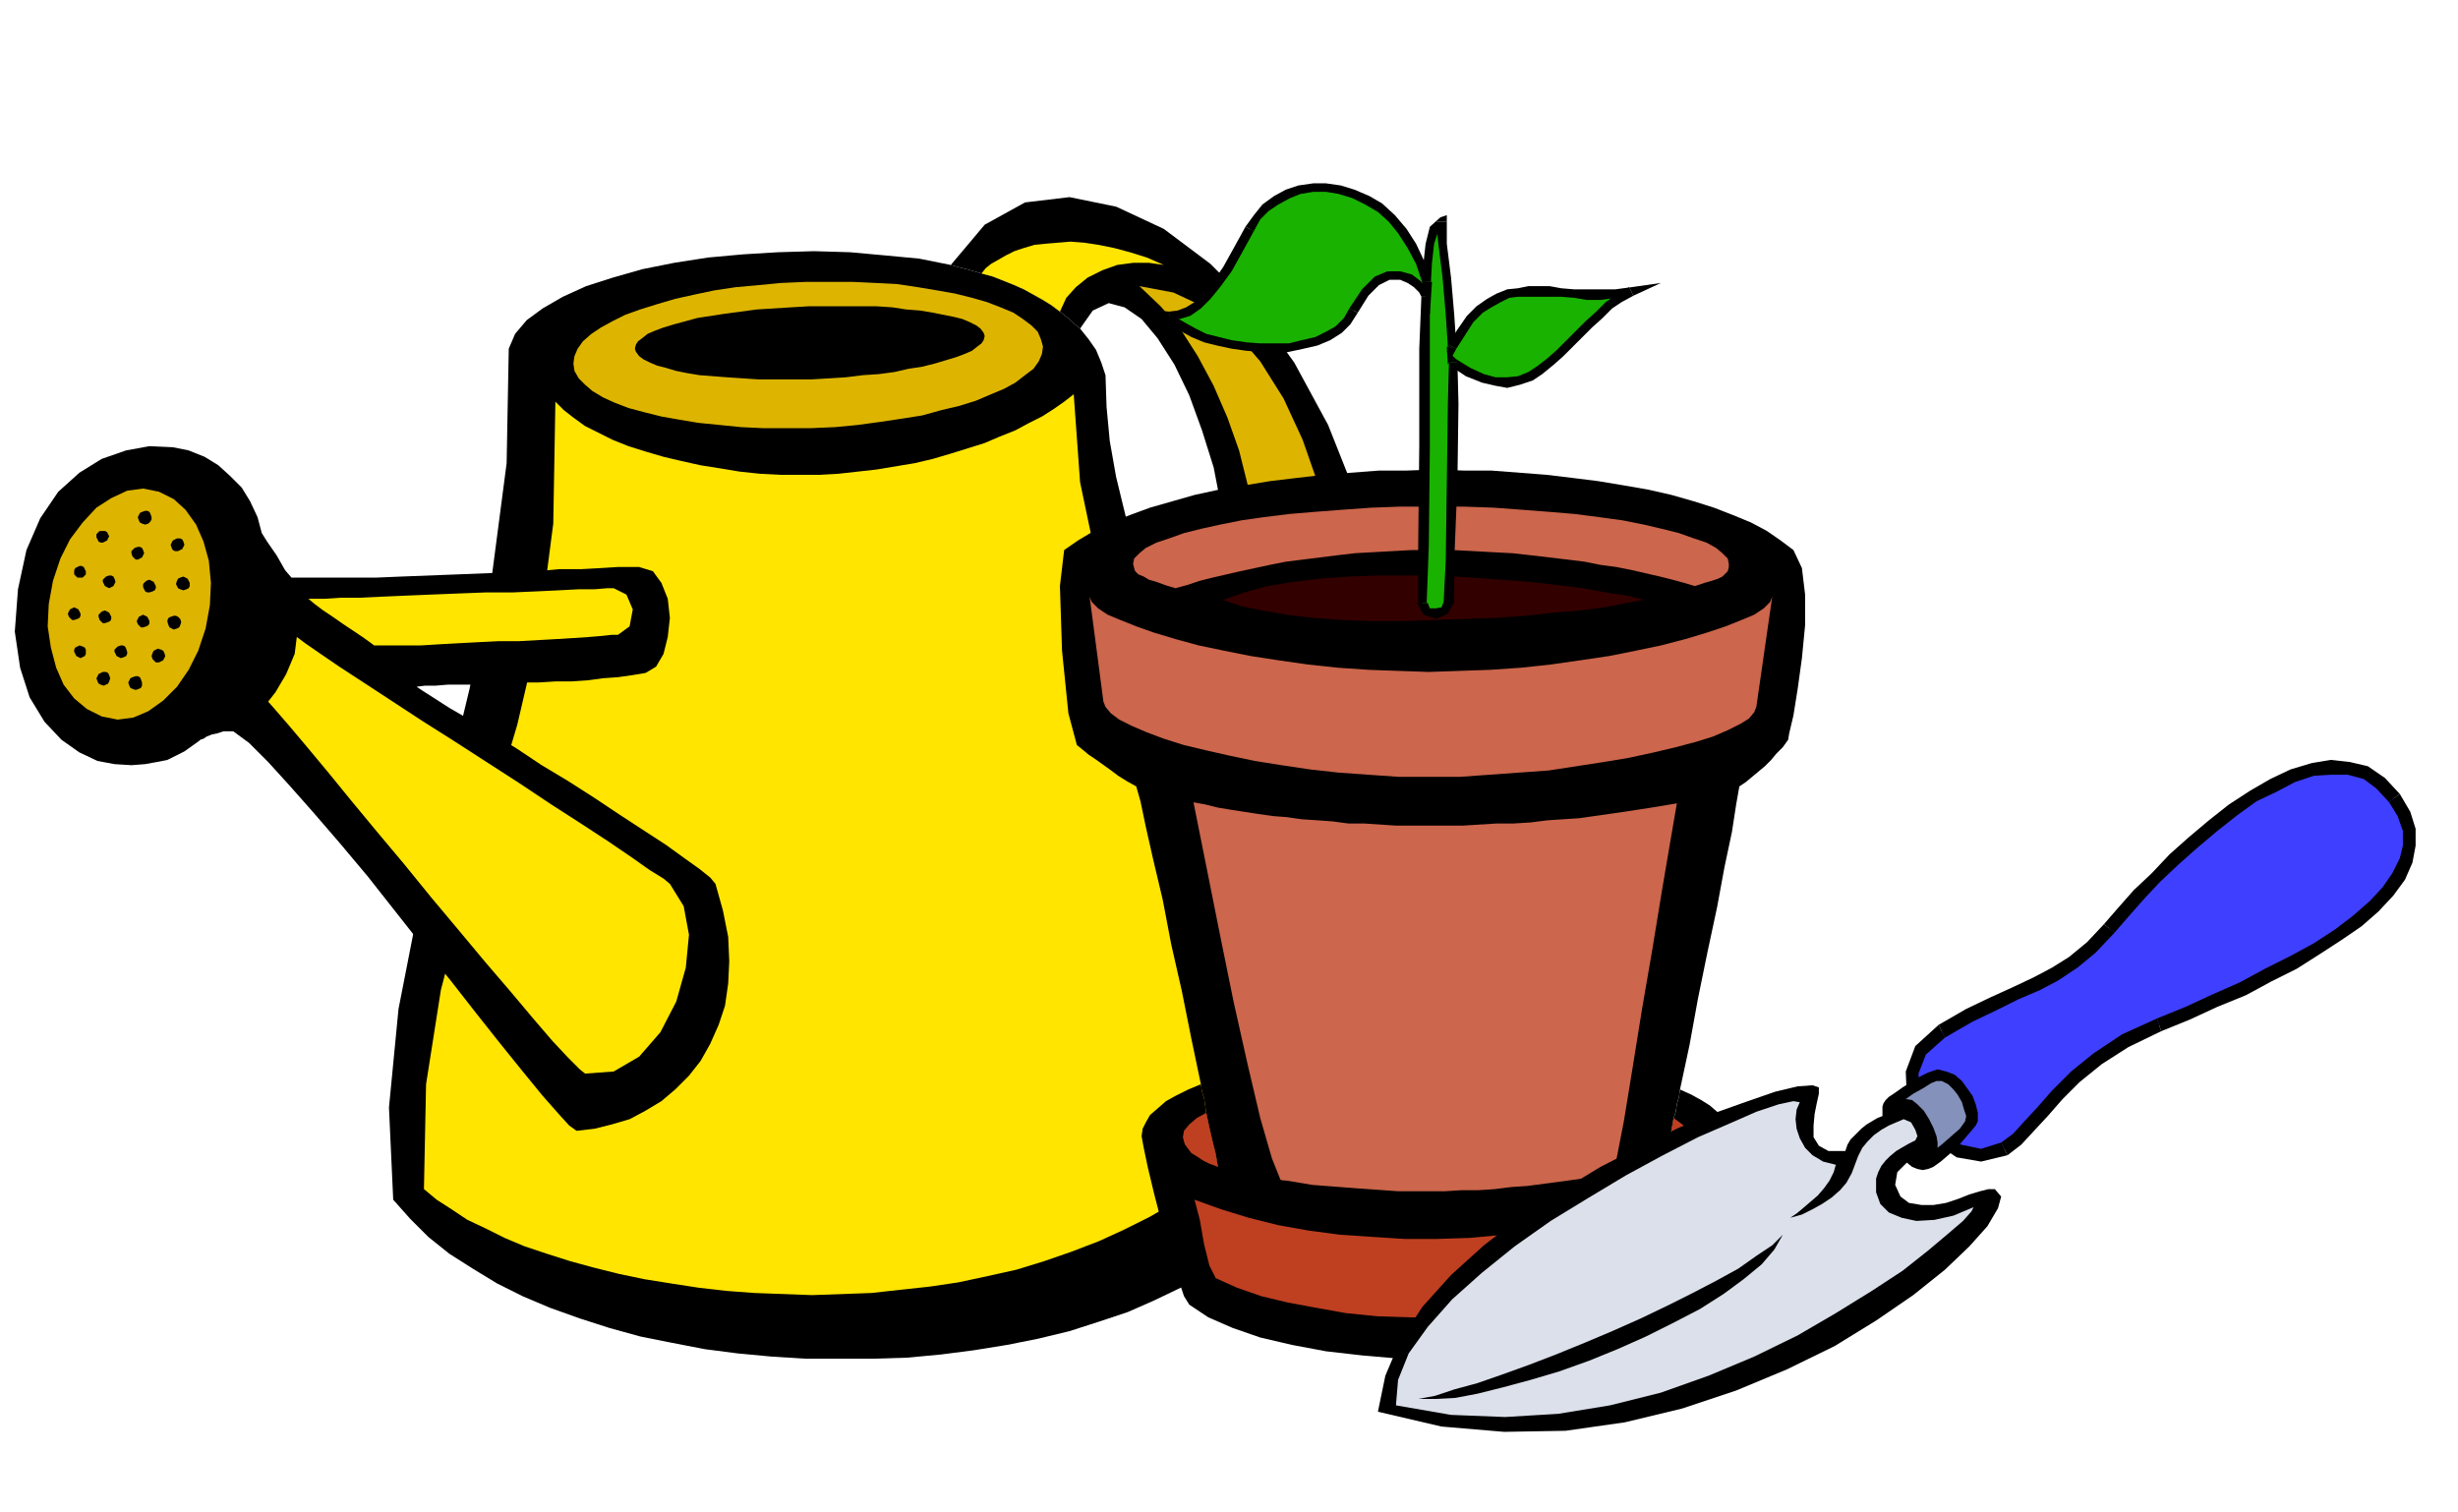 <svg xmlns="http://www.w3.org/2000/svg" width="2.319in" height="1.427in" fill-rule="evenodd" stroke-linecap="round" preserveAspectRatio="none" viewBox="0 0 2319 1427"><style>.pen1{stroke:none}.brush2{fill:#000}.brush3{fill:#ffe500}.brush4{fill:#ddb500}</style><path d="m1209 1139 3-34 1-33-2-31-3-32-5-31-6-31-6-32-7-33-3-14-3-13-3-14-3-13-4-16-6-17-7-17-7-19-8-18-7-18-6-16-5-15-3-11-3-10-3-11-3-10-13-43-13-42-12-40-10-38-9-37-6-34-3-32-1-30-4-12-5-12-7-10-8-10-5-4-4-4-5-4-5-4-8-6-8-5-9-5-9-5-9-4-10-4-10-4-11-3-7-2-7-2-8-2-7-2-30-6-32-3-33-3-34-1-34 1-33 2-33 3-32 5-30 6-28 8-25 8-22 10-19 11-15 11-11 13-6 14-2 108-14 107-21 106-25 104-23 101-19 97-9 93 4 87 16 18 17 17 20 16 22 14 23 14 24 12 26 11 28 10 28 9 29 8 30 6 31 6 31 4 32 3 32 2h64l32-1 32-3 31-4 31-5 30-6 29-7 28-9 27-9 25-11 25-12 22-13 21-14 20-15 17-16 15-18z" class="pen1 brush2"/><path d="m897 250 7 2 8 2 7 2 7 2 11 3 10 4 10 4 9 4 9 5 9 5 8 5 8 6 5 4 5 4 4 4 5 4 12-17 15-7 15 4 16 11 15 18 16 25 14 29 12 33 11 35 7 36 5 36v35l-4 32-9 29-14 23-20 18 3 10 3 11 3 10 3 11 5 15 6 16 7 18 8 18 7 19 7 17 6 17 4 16 3 13 3 14 3 13 3 14 52-67 36-70 20-71 7-72-5-70-16-68-25-63-32-59-37-51-42-42-44-33-45-21-44-9-42 5-38 21-32 38z" class="pen1 brush2"/><path d="m400 1122 12 10 14 9 15 10 17 8 18 9 19 8 21 7 22 7 22 6 24 6 24 5 25 4 26 4 26 3 27 2 27 1 27 1 28-1 28-1 27-3 28-3 27-4 28-6 27-6 26-8 26-9 26-10 24-11 24-12 24-14 22-15 21-17-3-112-15-103-22-95-26-89-27-85-23-82-17-81-6-83-9 7-10 7-11 7-12 6-13 7-15 6-14 6-16 5-16 5-17 5-17 4-18 3-18 3-18 2-18 2-18 1h-37l-19-1-19-2-18-3-19-3-18-4-17-4-17-5-16-5-15-6-14-7-12-6-11-8-9-7-8-8-2 115-13 100-21 90-25 84-25 82-22 84-14 89-2 99z" class="pen1 brush3"/><path d="M765 404h-45l-21-1-20-2-20-2-18-3-17-3-16-4-15-4-13-5-11-5-10-6-7-6-6-6-4-7-1-7 1-7 3-7 5-7 8-7 9-6 11-6 12-6 14-5 16-5 17-5 18-4 19-4 20-3 22-2 21-2 23-1h45l21 1 20 1 20 3 18 3 17 3 16 4 14 4 13 5 12 5 9 6 8 6 6 6 3 7 2 7-1 7-3 7-5 7-8 6-9 7-11 6-12 5-14 6-16 5-17 4-18 5-19 3-20 3-22 3-21 2-23 1z" class="pen1 brush4"/><path d="m609 635 10-6 7-12 4-16 2-18-2-18-6-15-8-11-13-4h-20l-16 1-18 1h-21l-22 2-25 1-25 1-25 1-26 1-26 1-24 1h-80l-6-7-8-14-9-13-5-8-4-15-7-15-8-13-11-11-11-10-13-8-15-6-15-3-22-1-22 4-23 8-21 13-20 18-17 25-13 30-8 37-3 40 5 34 9 28 14 23 16 17 17 12 17 8 16 3 16 1 13-1 11-2 10-2 8-4 8-4 7-5 7-5 1-1 3-1 3-2 5-2 5-1 6-2h9l15 11 18 18 20 22 23 26 25 29 26 31 26 33 26 33 26 32 25 32 23 29 21 26 18 22 15 17 10 11 7 5 17-2 16-4 17-5 15-8 15-9 13-11 13-13 11-14 9-16 8-18 6-18 3-21 1-21-1-23-5-25-7-25-5-6-10-8-14-10-18-13-20-13-23-15-24-16-25-16-25-15-24-16-23-14-21-13-19-11-14-9-11-7-6-4 8-1h10l12-1h26l14-1h15l15-1h15l16-1h15l15-1 15-2 14-1 14-2 12-2z" class="pen1 brush2"/><path d="m1000 294-8-6-8-5-9-5-9-5-9-4-10-4-10-4-11-3 4-5 5-4 7-4 7-4 8-4 9-3 10-3 10-1 12-1 12-1 13 1 13 2 15 3 15 4 16 5 16 7-14-2h-15l-15 2-14 5-14 7-11 9-9 10-6 13z" class="pen1 brush3"/><path d="m1172 828 30-27 23-33 18-38 12-42 7-44 3-47-3-47-7-47-11-45-15-43-18-39-22-35-25-29-27-22-30-14-32-6 20 19 19 22 16 25 15 28 13 30 11 31 8 32 6 32 3 32 1 32-3 30-5 28-9 25-12 23-16 18-20 15 5 15 6 16 7 18 8 18 7 19 7 17 6 17 4 16z" class="pen1 brush4"/><path d="m253 662 7 8 13 15 16 19 20 24 22 27 24 29 26 31 26 32 26 31 25 30 24 28 21 25 18 21 15 16 11 11 5 4 27-2 24-14 20-23 15-29 9-32 3-31-5-27-13-21-6-5-13-8-17-12-22-15-26-17-28-18-30-20-31-20-31-20-30-19-29-19-26-17-23-15-19-13-13-9-8-6-2 16-8 19-10 17-7 9zm326-107h-6l-12 1h-15l-19 1-21 1-23 1h-25l-26 1-25 1-24 1-23 1-21 1h-18l-15 1h-15l6 5 8 6 9 6 10 7 9 6 9 6 7 5 4 3h44l16-1 18-1 19-1 20-1h19l18-1 18-1 16-1 15-1 12-1 9-1h6l11-8 3-16-6-14-12-6z" class="pen1 brush3"/><path d="m96 676-14-7-12-10-10-13-7-16-5-19-3-20 1-21 4-22 7-21 9-18 12-16 13-14 14-9 15-7 15-2 15 3 14 7 11 10 10 14 7 16 5 18 2 21-1 21-4 22-7 21-9 18-11 16-13 13-14 10-14 6-15 2-15-3z" class="pen1 brush4"/><path d="m137 495-3-1-2-1-1-2-1-3 1-2 1-2 2-1 3-1h2l2 1 1 2 1 3v2l-1 2-2 2-3 1zm31 25h-3l-2-1-1-2-1-3 1-2 1-2 2-1 2-1h3l2 1 1 2 1 3-1 2-1 2-2 1-2 1zm-38 8h-2l-2-2-1-1-1-3v-2l2-2 1-1 3-1h2l2 1 1 2 1 3-1 2-1 2-2 1-2 1zm11 31h-2l-2-1-1-2-1-2v-3l2-2 1-1 3-1 2 1 2 1 1 2 1 2v2l-1 2-2 1-3 1zm-6 33h-2l-2-2-1-1-1-3 1-2 1-2 2-1 2-1 2 1 2 1 1 2 1 2v2l-1 2-2 1-3 1zm-21 29-2-1-2-1-1-2-1-2v-2l2-2 1-1 3-1h2l2 1 1 2 1 3v2l-1 2-2 1-3 1zm-15-33h-2l-2-2-1-1-1-3v-2l2-2 1-1 3-1 2 1 2 1 1 2 1 2v2l-1 2-2 1-3 1zm4-33-2-1-2-1-1-2-1-2v-2l2-2 1-1 3-1h2l2 1 1 2 1 3-1 2-1 2-2 1-2 1zm70 2-3-1-2-1-1-2-1-2 1-3 1-2 2-1 3-1 2 1 2 1 1 2 1 2v3l-1 2-2 1-3 1zm-9 37-2-1-2-1-1-2-1-3v-2l1-2 2-1 3-1h2l2 1 2 2 1 3-1 3-1 2-2 1-3 1zm-14 31h-3l-2-2-1-1-1-3 1-3 1-2 2-1 2-1 3 1 2 1 1 2 1 3-1 2-1 2-2 1-2 1zm-22 26-3-1-2-1-1-2-1-3 1-2 1-2 2-1 3-1h2l2 1 1 2 1 3v3l-1 2-2 1-3 1zm-30-4-3-1-2-1-1-2-1-3 1-2 1-2 2-1 2-1h3l2 1 1 2 1 3-1 3-1 2-2 1-2 1zm-22-26-2-1-2-1-1-2-1-2v-2l1-2 2-1 2-1 3 1 2 1 1 2v4l-1 2-2 1-2 1zm-6-36h-2l-2-2-1-1-1-3 1-2 1-2 2-1 2-1 2 1 2 1 1 2 1 2v2l-1 2-2 1-3 1zm6-40h-3l-1-1-2-2v-4l1-2 2-1 2-1h2l2 1 1 2 1 2v3l-1 1-2 2h-2zm21-33h-2l-2-1-1-2-1-2v-3l2-2 1-1h5l2 1 1 2 1 2-1 2-1 2-2 1-2 1zm668-154h-49l-15-1-15-1-13-1-13-1-12-2-10-2-10-3-8-2-7-3-6-3-4-3-3-4-1-3 1-4 2-3 4-3 5-4 7-3 8-3 10-3 11-3 11-3 13-2 13-2 15-2 15-2 16-1 16-1 17-1h64l15 1 13 2 13 1 12 2 10 2 10 2 8 2 7 3 6 3 4 3 3 4 1 3-1 4-2 3-4 3-5 4-7 3-8 3-10 3-10 3-12 3-13 2-13 3-15 2-15 1-16 2-16 1-17 1zm876 384-3 17-4 26-7 33-7 38-9 42-9 44-8 44-9 42-1 7-2 7-1 7-2 6-2 11-2 10-2 10-2 9-2 11-2 9-2 9-2 7-1 5-1 4-1 3v3l-19 14-22 11-24 8-27 7-29 5-29 3-31 1-30-1-30-2-30-3-28-5-26-5-23-6-21-7-17-8-14-8-2-7-2-11-3-14-4-17-2-12-3-12-3-13-3-14-1-7-1-7-2-6-1-7-9-43-9-45-10-44-8-42-9-38-7-31-5-24-4-14-9-5-8-5-8-6-7-5-7-5-6-4-6-5-5-4-8-30-6-59-2-61 4-34 13-9 15-9 16-8 18-7 19-7 21-6 21-6 23-5 24-4 24-4 25-3 26-3 26-2 26-2h26l27-1 27 1h26l26 2 26 2 25 3 24 3 24 4 23 4 22 5 21 6 19 6 18 7 17 7 15 8 13 9 12 9 8 17 3 25v29l-3 31-4 29-4 25-4 17-1 6-5 7-6 6-5 6-6 6-6 5-6 5-6 5-6 4z" class="pen1 brush2"/><path d="m1126 757 11 2 12 3 12 2 13 2 13 2 14 2 13 1 14 2 15 1 14 1 15 2h15l15 1 15 1h63l16-1 16-1h16l16-1 16-2 15-1 15-1 14-2 14-2 14-2 13-2 13-2 12-2 12-2-6 35-8 47-9 55-10 58-9 56-8 49-7 36-5 19-11 8-15 7-18 6-20 4-22 4-24 2-24 2h-25l-25-1-24-1-23-3-21-4-20-4-16-6-14-7-10-7-8-20-11-38-12-51-13-58-12-59-11-55-9-45-6-30zm-17-202 11-3 12-4 12-3 13-3 13-3 14-3 14-3 15-3 16-2 16-2 16-2 17-2 18-1 18-1 18-1h39l19 1 18 1 19 1 18 2 17 2 17 2 16 2 15 3 15 2 15 3 13 3 13 3 12 3 11 3 10 3 9-3 7-2 6-2 4-2 3-3 2-2 1-4v-3l-1-5-5-5-6-5-9-5-12-4-14-5-16-4-17-4-20-4-22-3-23-3-24-2-26-2-27-2-29-1h-58l-28 1-28 2-26 2-24 2-24 3-21 3-20 4-18 4-16 4-14 5-12 4-10 5-6 5-5 5-1 5 1 4 1 3 3 3 5 2 5 3 7 2 8 3 10 3zm-68 107 2 5 5 6 8 6 12 6 14 6 16 6 19 6 21 5 22 5 24 5 25 4 27 4 27 3 28 2 29 2h57l28-2 28-2 28-2 26-4 26-4 24-4 23-5 21-5 19-5 16-5 14-6 12-6 8-5 5-6 2-5 15-104-2 5-6 6-9 6-12 5-15 6-18 6-20 6-23 6-24 5-25 5-27 4-28 4-28 3-29 2-29 1-29 1-29-1-28-1-29-2-28-3-28-4-26-4-25-5-24-5-22-6-20-6-17-6-15-6-12-5-9-6-6-6-2-5 13 99z" class="pen1" style="fill:#cc664c"/><path d="m1154 566 20-7 22-6 24-4 26-3 27-2 28-1h58l29 2 28 2 27 2 26 3 24 3 22 4 20 3 16 4-17 3-20 4-23 3-25 2-27 3-28 2-29 1-29 1-30 1h-29l-28-1-27-2-25-3-23-4-20-4-17-6z" class="pen1" style="fill:#300"/><path d="m1345 280-2-6-6-6-7-5-9-3h-11l-11 5-11 11-11 17-6 10-8 8-10 6-11 5-13 3-13 3-13 1-14-1-13-1-14-2-13-3-12-3-11-5-9-5-8-5-6-6 9-1 9-3 9-6 9-9 9-11 10-14 10-18 11-20 7-11 8-9 10-7 11-6 11-4 13-2h12l13 2 13 4 13 6 12 7 11 10 10 12 9 14 8 16 6 18 1-18 2-18 4-14 7-7 1 21 4 32 3 35 2 30 9-14 8-12 9-9 9-6 9-5 9-4 9-1 10-1h20l11 1 12 1 12 1h13l14-1 15-2-11 6-10 7-9 9-10 9-9 9-9 9-9 9-9 8-10 8-9 6-11 4-11 2-11-1-12-3-14-6-14-9v39l-1 74-2 74-1 39-4 8-8 3-9-2-4-8 1-54 1-94v-92l1-49z" class="pen1" style="fill:#19b200"/><path fill-rule="nonzero" d="m1281 295 10-16 10-10 10-5h10l7 3 6 4 5 5 2 4h8l-2-8-7-7-8-6-11-3h-12l-12 5-12 12-12 18z" class="pen1 brush2"/><path fill-rule="nonzero" d="m1103 294-3 7 6 6 9 6 9 5 12 5 12 3 14 3 14 2 13 1 14 2 13-2 14-3 13-3 12-5 11-7 8-8 7-11-8-4-5 9-8 8-9 5-10 5-13 3-12 3h-27l-13-1-14-2-12-3-12-3-10-5-9-5-7-4-6-6-3 7v-8l-11-1 8 8z" class="pen1 brush2"/><path fill-rule="nonzero" d="m1175 214-11 20-10 18-9 13-9 11-9 9-8 5-8 3-8 1v8l10-1 10-3 10-7 9-9 9-11 11-15 10-18 11-20z" class="pen1 brush2"/><path fill-rule="nonzero" d="m1342 266 8-1-6-18-8-17-9-14-11-13-12-11-12-7-14-6-13-4-14-2h-12l-14 2-12 4-11 6-11 8-8 10-8 11 8 4 6-11 8-8 9-6 11-6 10-4 12-2h12l12 2 13 4 12 6 12 7 10 9 9 11 9 14 8 15 6 18 8-1-8 1 7 30 2-31z" class="pen1 brush2"/><path fill-rule="nonzero" d="m1365 209-6-4-10 9-4 16-2 18-1 18h8l1-18 2-18 4-12 4-5-6-4h10v-6l-6 2z" class="pen1 brush2"/><path fill-rule="nonzero" d="m1366 325 8 2-2-30-3-35-4-32v-21h-10l2 21 4 32 3 35 2 30 8 2-9-2 1 17 8-15z" class="pen1 brush2"/><path fill-rule="nonzero" d="m1541 279-2-8-15 2h-39l-12-1-11-2h-20l-10 2-10 1-10 4-9 5-10 7-9 9-9 13-9 14 8 4 9-14 7-11 9-9 8-5 9-5 8-4 8-1h41l12 1 12 2h13l14-2 15-2-2-8 4 8 26-12-28 4z" class="pen1 brush2"/><path fill-rule="nonzero" d="m1375 342-7 3 15 10 15 6 13 3 11 2 12-3 12-4 9-6 11-9 9-8 9-9 9-9 9-9 10-9 9-9 9-6 11-6-4-8-11 6-11 8-9 9-10 9-9 9-9 9-9 9-9 8-9 7-9 6-10 4-10 1h-11l-11-3-13-6-13-8-7 3 7-3-9-8 2 11z" class="pen1 brush2"/><path fill-rule="nonzero" d="M1372 568v-39l3-74 1-74-1-39h-8l-1 39-1 74-1 74-2 39zm-34 1h-1l6 11 12 4 11-5 6-11h-10l-2 5-5 1h-6l-2-5h-1z" class="pen1 brush2"/><path fill-rule="nonzero" d="m1341 280-2 49v92l-1 94v54h8l2-54 1-94V280h1-1z" class="pen1 brush2"/><path d="m1133 1023 1 7 2 6 1 7 1 7 3 14 3 13 3 12 2 12 10 3 10 2 11 2 11 2 11 3 12 1 12 2 12 2 13 1 13 1 13 1 14 1 14 1 14 1h44l16-1h16l15-1 16-2 15-1 15-2 15-2 15-2 14-2 13-2 13-3 13-2 11-3 11-3 10-3 2-9 2-10 2-10 2-11 2-6 1-7 2-7 1-7 11 5 9 5 8 5 7 6 6 5 4 6 2 6 1 6-1 11-2 20-4 26-4 29-6 28-5 25-5 18-5 9-20 11-24 10-28 8-31 6-33 5-35 3-36 2h-36l-37-1-35-3-35-4-32-6-30-7-26-9-23-10-18-12-5-8-6-18-7-24-8-27-7-27-6-25-4-19-2-11 1-7 3-6 4-7 7-6 8-7 9-5 12-6 12-5z" class="pen1 brush2"/><path d="m1149 1101-8-3-6-3-6-4-5-3-3-4-3-4-1-3-1-4 1-6 5-6 7-6 9-5 3 14 3 13 3 12 2 12zm422-6 10-4 8-5 5-5 2-6-1-5-3-5-6-5-7-5-2 11-2 10-2 10-2 9zm-444 37 25 9 26 8 28 7 28 5 30 4 30 2 31 2h31l31-1 32-3 31-3 30-5 30-6 29-7 27-8 27-9-3 19-4 20-4 20-4 14-20 10-23 9-26 8-27 6-29 5-29 3-31 2-31 1-31-1-31-1-30-3-28-5-27-5-25-6-23-8-20-9-6-12-5-20-4-23-5-19z" class="pen1" style="fill:#bf3f21"/><path d="m2259 753 9 15 5 15v15l-3 14-7 15-10 14-13 14-16 14-18 13-20 13-22 13-24 12-24 13-26 11-26 12-27 11-32 15-26 17-21 17-17 17-14 16-13 14-11 12-12 9-22 6-21-4-19-13-15-18-9-21-1-22 8-21 20-18 26-15 23-11 21-10 20-9 17-9 17-11 17-14 17-18 13-15 15-17 16-16 17-17 18-16 19-16 19-15 19-13 19-10 18-9 19-6 17-2 17 1 16 4 14 10 13 14z" class="pen1" style="fill:#3f3fff"/><path fill-rule="nonzero" d="m2039 973 27-11 26-12 27-11 24-13 24-12 22-14 20-13 19-13 16-14 14-15 11-15 7-16 3-16v-16l-5-16-10-17-10 8 8 13 5 14v14l-3 12-7 14-9 13-12 13-16 14-17 13-20 13-22 12-24 12-24 13-25 11-26 12-27 11z" class="pen1 brush2"/><path fill-rule="nonzero" d="m1894 1090 13-10 12-13 13-14 14-16 16-16 21-17 25-16 31-15-4-12-33 15-27 18-21 17-18 18-14 16-13 14-10 11-11 8z" class="pen1 brush2"/><path fill-rule="nonzero" d="m1829 967-22 20-9 24 1 24 10 23 16 20 21 14 23 4 25-6-6-12-19 6-19-4-17-12-14-16-8-19-1-20 7-18 18-16z" class="pen1 brush2"/><path fill-rule="nonzero" d="m1985 872-16 17-17 14-16 10-17 9-19 9-22 10-23 11-26 15 6 12 26-15 23-11 20-10 21-9 17-9 18-12 17-14 18-19z" class="pen1 brush2"/><path fill-rule="nonzero" d="m2264 749-14-15-16-11-17-4-18-2-18 3-20 6-19 9-19 11-20 13-19 15-19 16-18 16-17 18-17 16-15 17-13 15 10 8 13-15 15-17 15-16 17-16 18-16 19-16 19-15 18-13 19-9 17-9 18-6 16-1h16l15 4 12 9 12 13z" class="pen1 brush2"/><path d="M1776 1053v-9l1-3 2-3 3-3 6-4 7-5 8-5 8-5 8-4 6-2 3-1 8 2 8 3 7 6 5 7 5 7 3 8 2 8v8l-2 4-5 6-6 7-7 8-8 7-7 6-7 5-5 2-5 1-5-1-5-2-5-4-9 9-2 12 5 11 8 6 12 2h11l12-2 12-4 10-4 10-3 8-2h6l6 7-3 11-10 17-17 19-23 22-30 24-35 24-39 24-45 22-48 20-51 17-54 13-56 8-58 1-59-5-60-14 7-34 14-33 21-32 27-30 31-28 35-27 37-24 38-23 37-19 37-18 34-14 31-11 26-9 21-5 14-1 6 2v6l-2 9-2 10-1 11v11l5 8 9 5h16l2-6 3-5 5-5 5-5 5-4 5-3 5-3 5-2z" class="pen1 brush2"/><path d="M1827 1020h5l6 3 5 5 4 5 4 7 2 7 2 6-1 5-5 7-8 7-8 7-5 4v-5l-1-6-3-8-4-8-5-8-6-6-5-4-6-1 7-5 9-5 8-5 5-2z" class="pen1" style="fill:#8491ba"/><path d="m1796 1056 7 3 4 7 2 6-2 4-6 3-7 4-5 3-6 5-4 4-4 5-3 6-2 6v13l4 11 8 8 12 5 14 3 17-1 18-4 19-8-2 4-8 9-14 12-19 16-24 19-29 19-34 21-36 21-41 20-43 18-45 16-48 12-49 8-50 3-51-2-52-9 2-24 10-25 18-25 23-26 28-25 31-25 34-24 36-22 35-21 35-19 33-17 30-13 25-11 21-7 14-3 6 1-3 7-1 9 1 9 3 9 5 9 7 7 10 6 12 3-2 7-4 8-5 7-6 7-7 6-7 6-6 5-6 4 11-3 10-5 9-5 9-6 8-7 6-7 5-9 3-8 3-8 4-8 5-6 6-6 7-5 7-4 7-3 7-3z" class="pen1" style="fill:#dbe0ea"/><path d="m1338 1320 16-3 18-6 22-6 23-8 25-9 26-10 27-11 26-11 27-12 25-12 24-12 23-12 20-11 17-12 15-10 10-10-8 14-12 14-17 14-19 14-22 14-25 13-26 13-27 12-27 11-28 10-27 8-26 7-24 6-21 4-19 1h-16z" class="pen1 brush2"/></svg>

